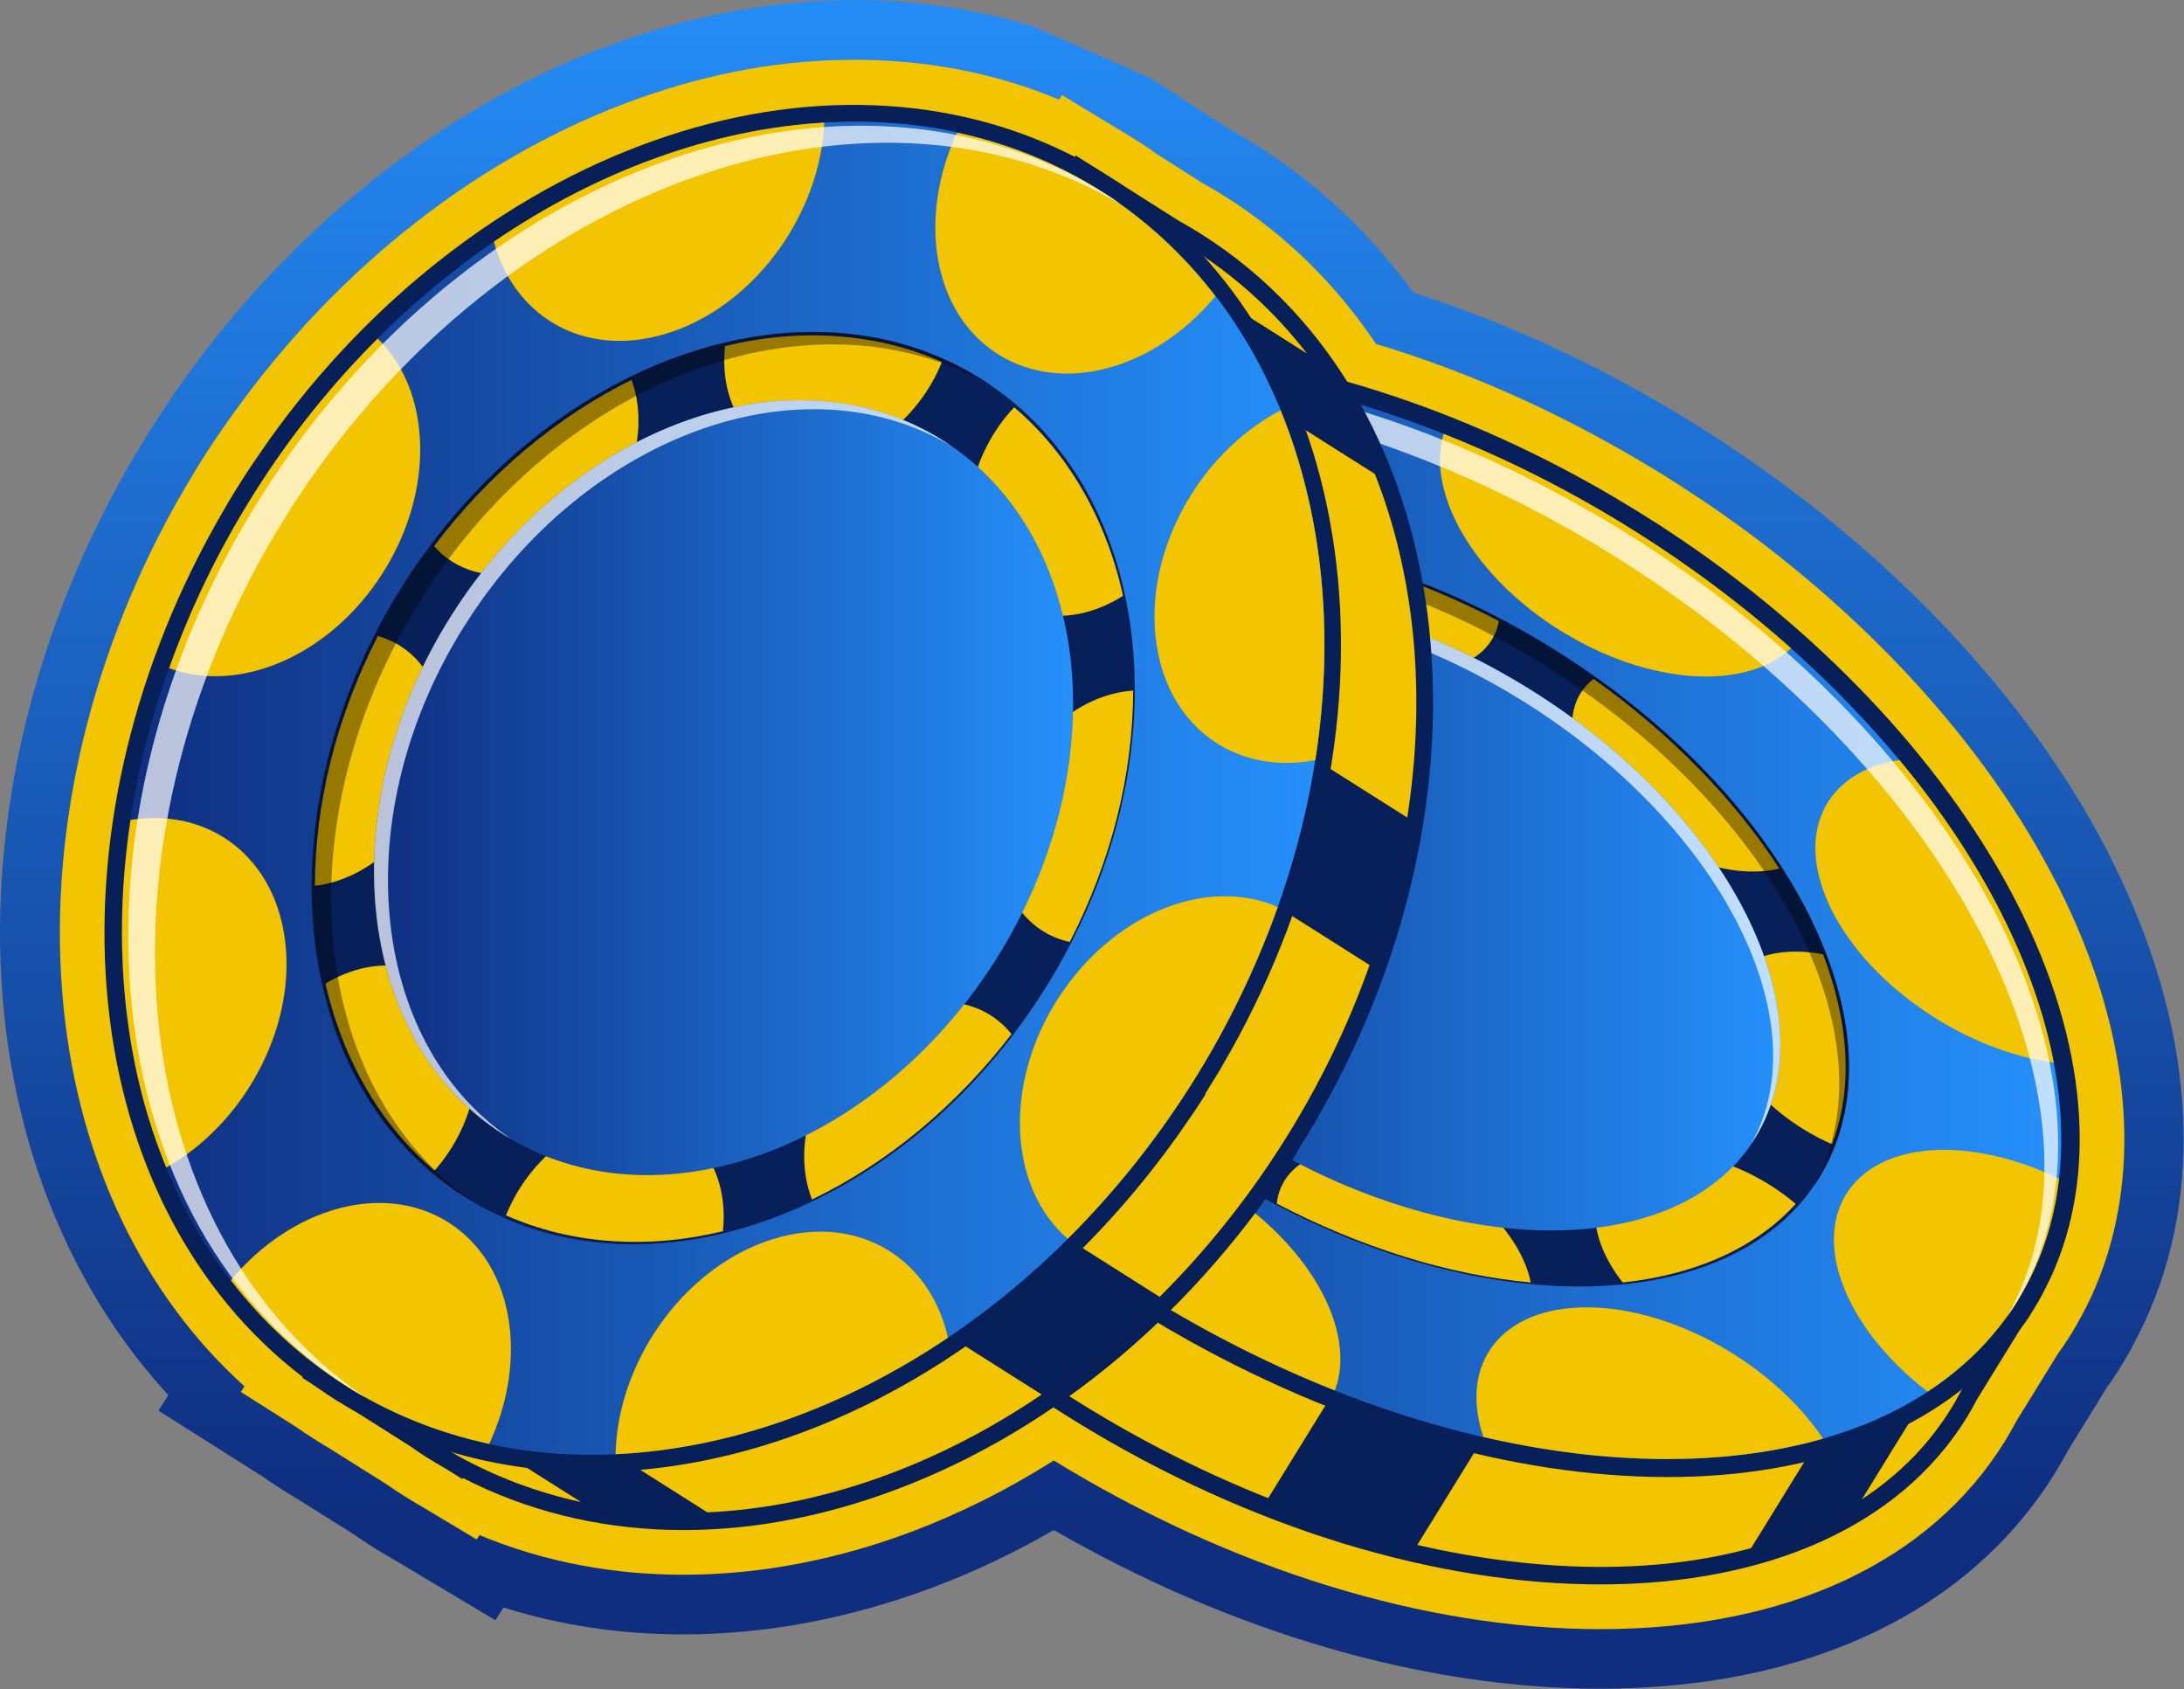 <?xml version="1.0" encoding="UTF-8"?><svg xmlns="http://www.w3.org/2000/svg" xmlns:xlink="http://www.w3.org/1999/xlink" viewBox="0 0 146.07 112.94"><rect x="0" y="0" width="146.07" height="112.94" fill="#808080" stroke="none"/><defs><style>.i{fill:url(#f);}.j{fill:url(#g);}.k{opacity:.38;}.l{fill:#f3c400;}.m{fill:#fff;opacity:.71;}.n{fill:url(#h);}.o{fill:url(#d);}.p{fill:url(#e);}.q{fill:#072059;}</style><linearGradient id="d" x1="73.04" y1="101.18" x2="73.04" y2="-4.1" gradientTransform="matrix(1, 0, 0, 1, 0, 0)" gradientUnits="userSpaceOnUse"><stop offset="0" stop-color="#0f2e80"/><stop offset="1" stop-color="#2590fb"/></linearGradient><linearGradient id="e" x1="47.87" y1="60.98" x2="137.87" y2="60.98" xlink:href="#d"/><linearGradient id="f" x1="66.75" y1="61" x2="119.07" y2="61" xlink:href="#d"/><linearGradient id="g" x1="8.15" y1="52.71" x2="88.59" y2="52.71" xlink:href="#d"/><linearGradient id="h" x1="25.01" y1="52.67" x2="71.77" y2="52.67" xlink:href="#d"/></defs><g id="a"/><g id="b"><g id="c"><g><path class="o" d="M141.2,57.4c-5.08-10.04-13.88-19.65-24.87-27.11h-.02c-.45-.32-.91-.62-1.37-.92l-.34-.23c-.98-.63-2-1.26-3.04-1.88l-.3-.17c-.45-.26-.9-.52-1.33-.76-.09-.05-.16-.09-.19-.11-4.93-2.76-10.04-4.99-15.21-6.65-2.86-3.94-6.35-7.24-10.4-9.8-.52-.33-1.07-.66-1.66-.99l-2.86-1.81-.25-.18c-.3-.21-.61-.42-1.01-.67l-.6-.38c-.36-.22-.72-.44-1-.6l-7.55-3.33c-8.56-2.7-18.34-2.37-27.82,1-11.2,3.98-21.53,12.01-29.1,22.61-.31,.44-.62,.88-.93,1.35l-.2,.3c-.65,.97-1.29,1.97-1.88,2.98l-.2,.33c-.28,.47-.55,.94-.75,1.29l-.1,.18C1.89,43.17-.93,55.92,.27,67.74c1.01,9.98,4.87,18.92,10.99,25.55l-.66,1.04,6.83,4.32h.01c.48,.34,.89,.61,1.31,.88l.38,.24c.26,.17,.53,.32,.79,.48l3.65,2.29c.46,.32,.87,.59,1.29,.86,.42,.27,.88,.55,1.35,.81l6.92,4.13,.55-.85c3.8,1.2,7.83,1.8,12.01,1.8,5.54,0,11.16-1.06,16.72-3.15,2.74-1.03,5.44-2.31,8.07-3.83,11.89,6.86,24.78,10.61,36.53,10.61h0c13.88,0,24.71-5.14,30.47-14.48,.28-.46,.56-.94,.84-1.46l2.64-4.28,.18-.24c.19-.27,.37-.55,.51-.76,.06-.09,.11-.18,.17-.28,.04-.07,.09-.14,.12-.2,.06-.09,.11-.19,.17-.29,.19-.32,.38-.64,.55-.97l.12-.23c.21-.4,.41-.8,.52-1.04l.1-.2c4.18-8.94,3.39-19.99-2.23-31.12Zm-14.88,32.43l-.26,.46c-.16,.3-.31,.57-.46,.82-3.12,5.05-9.71,7.83-18.56,7.83-9.96,0-21.14-3.52-31.47-9.9-.37-.23-.72-.46-1.09-.69l-4.12-2.66-3.84,2.62c-2.91,1.99-5.95,3.58-9.02,4.74-8.35,3.15-16.71,2.96-23.24-.4l-.97-.52c-.35-.2-.66-.38-.91-.54-.28-.18-.57-.37-.9-.61l-3.89-2.47-.6-.35c-.1-.06-.21-.12-.33-.2l-.42-.26c-.25-.16-.5-.33-.71-.47l-1.08-.79c-5.74-4.42-9.37-11.56-10.24-20.1-.91-9,1.3-18.82,6.18-27.58l.11-.19c.19-.35,.4-.71,.62-1.08l.18-.31c.46-.78,.96-1.56,1.46-2.3l.19-.29c.24-.36,.49-.71,.77-1.11,5.89-8.24,13.82-14.45,22.35-17.49,8.05-2.86,16.09-2.64,22.63,.69l1.01,.55c.23,.13,.47,.27,.69,.41l.53,.33c.11,.07,.21,.14,.28,.19l3.9,2.52,.37,.22c.42,.23,.8,.46,1.16,.69,3.02,1.91,5.55,4.49,7.54,7.66l1.43,2.28,2.59,.74c4.96,1.42,9.88,3.47,14.63,6.12l.18,.11c.37,.21,.77,.43,1.18,.67l.27,.16c.85,.51,1.72,1.04,2.52,1.55l.3,.2c.39,.26,.78,.51,1.16,.77,.04,.03,.09,.06,.13,.09,8.96,6.1,16.11,13.83,20.12,21.77,3.64,7.2,4.38,13.88,2.1,18.74l-.07,.15c-.09,.19-.19,.38-.28,.55l-.12,.23c-.08,.14-.16,.28-.25,.43l-3.77,6.01Z"/><path class="l" d="M137.62,59.21c-4.77-9.45-13.11-18.53-23.48-25.57l-.08-.05c-.43-.29-.87-.58-1.31-.87l-.32-.21c-.94-.61-1.91-1.2-2.89-1.78l-.31-.18c-.44-.26-.88-.51-1.3-.74-.06-.04-.11-.06-.14-.08-5.11-2.86-10.41-5.12-15.76-6.73-2.69-4.01-6.06-7.31-10.04-9.83-.49-.31-1.01-.62-1.57-.93l-3.07-1.95-.29-.21c-.25-.18-.51-.35-.83-.56l-.59-.37c-.32-.2-.64-.39-.96-.58l-3.65-2.21-.2,.3c-4.24-1.77-8.83-2.66-13.69-2.66s-9.6,.87-14.42,2.58c-10.43,3.71-20.07,11.2-27.18,21.16-.29,.41-.59,.83-.88,1.26l-.2,.29c-.62,.91-1.21,1.85-1.76,2.78l-.19,.32c-.26,.44-.51,.88-.73,1.26l-.07,.13c-5.92,10.62-8.57,22.54-7.46,33.56,1.04,10.33,5.31,19.24,12.1,25.36l-.24,.38,3.54,2.24,.08,.05c.43,.3,.79,.54,1.15,.77l.41,.26c.23,.15,.47,.29,.71,.43l3.79,2.38c.45,.31,.83,.57,1.22,.81,.38,.24,.79,.49,1.26,.76l3.61,2.16,.19-.29c8.66,3.61,18.9,3.54,28.94-.24,3.23-1.22,6.41-2.81,9.47-4.75,11.85,7.27,24.82,11.28,36.55,11.28h0c12.45,0,22.06-4.47,27.07-12.58,.26-.42,.51-.87,.77-1.35l2.8-4.54,.2-.27c.16-.23,.31-.45,.42-.62,.05-.08,.1-.16,.15-.24,.04-.06,.08-.12,.11-.17,.05-.07,.09-.15,.13-.23,.17-.28,.33-.56,.48-.84l.12-.22c.18-.33,.35-.67,.47-.93l.06-.12c3.65-7.81,2.88-17.61-2.18-27.62Zm-3.22,25l-.06,.12c-.11,.24-.24,.49-.36,.72l-.12,.22c-.11,.21-.23,.42-.36,.62l-.29,.48c-.07,.12-.15,.23-.23,.35l-3.28,5.24-.11,.19c-.2,.39-.4,.74-.6,1.07-3.87,6.28-11.67,9.73-21.96,9.73h0c-10.69,0-22.61-3.73-33.58-10.49-.39-.24-.77-.49-1.15-.73l-1.89-1.22-1.64,1.12c-3.17,2.17-6.49,3.91-9.86,5.18-4.44,1.67-8.88,2.52-13.18,2.52-4.82,0-9.32-1.06-13.38-3.15l-1.05-.57c-.4-.23-.76-.44-1.07-.64-.32-.21-.66-.43-1.05-.7l-3.74-2.37-.42-.24c-.17-.1-.34-.19-.5-.3l-.44-.27c-.29-.18-.59-.38-.92-.61l-1.13-.82c-6.65-5.1-10.84-13.24-11.82-22.91-.99-9.81,1.4-20.48,6.7-29.99l.07-.13c.21-.38,.44-.78,.67-1.17l.19-.31c.5-.84,1.03-1.68,1.58-2.5l.19-.29c.26-.38,.52-.76,.83-1.2,6.36-8.9,14.98-15.63,24.26-18.93,4.17-1.48,8.34-2.23,12.41-2.23,4.83,0,9.33,1.05,13.43,3.16l1.13,.62c.27,.16,.55,.32,.82,.49l.55,.35c.19,.12,.37,.24,.47,.31l3.74,2.41,.15,.09c.49,.27,.94,.54,1.36,.8,3.53,2.23,6.49,5.23,8.79,8.91l.61,.98,1.11,.32c5.28,1.5,10.51,3.7,15.53,6.5l.14,.08c.4,.22,.82,.46,1.25,.71l.3,.17c.89,.53,1.8,1.09,2.67,1.64l.3,.2c.41,.27,.82,.54,1.22,.81,.03,.02,.06,.04,.08,.05,9.54,6.48,17.17,14.76,21.49,23.31,4.21,8.32,4.95,16.26,2.13,22.29Z"/><g><g><g><g><path class="q" d="M131.21,92.93l3.63-5.89-1.56-.96c1.63-13.9-9.72-31.85-28.92-43.7-19.21-11.85-40.34-13.95-52.03-6.27l-1.58-.98-3.78,6.13c-.21,.3-.42,.61-.62,.93-.2,.32-.38,.64-.55,.97l-.08,.13h0c-7.54,14.3,4.18,36.71,26.8,50.67,23.21,14.32,49.23,14.4,58.01,.18,.25-.4,.48-.81,.69-1.22Z"/><path class="q" d="M71.87,95c-22.66-13.98-34.6-36.24-27.73-51.24l-.09-.06,.69-1.13c.21-.38,.39-.7,.57-1,.19-.3,.39-.61,.64-.96l4.4-7.12,1.96,1.21c5.92-3.61,14.17-5.02,23.34-3.97,9.72,1.11,19.86,4.79,29.33,10.63,9.47,5.85,17.3,13.26,22.65,21.45,5.05,7.73,7.49,15.74,6.91,22.64l1.95,1.2-4.24,6.88c-.24,.46-.47,.87-.71,1.26-9.13,14.79-35.9,14.89-59.67,.21Zm-25.06-51.21l-.04,.08c-3.46,6.57-2.72,15.21,2.09,24.34,4.92,9.33,13.54,18.12,24.27,24.74,22.64,13.98,47.92,14.23,56.35,.57,.22-.35,.43-.73,.65-1.14l.04-.07,3-4.87-1.19-.74,.09-.76c1.61-13.74-10.05-31.23-28.36-42.53-18.31-11.3-39.17-13.88-50.74-6.29l-.64,.43-1.21-.75-3.19,5.16c-.23,.33-.42,.61-.58,.87-.16,.27-.33,.55-.52,.91l-.03,.05Z"/></g><path class="q" d="M131.2,92.94l3.63-5.88-1.56-.97c1.63-13.9-9.72-31.85-28.93-43.7-19.21-11.85-40.33-13.95-52.03-6.27l-1.58-.97-3.78,6.13c-.22,.3-.42,.61-.62,.93-.2,.32-.38,.64-.56,.97l-.08,.13h0c-7.54,14.3,4.18,36.71,26.8,50.67,23.21,14.33,49.23,14.4,58.01,.18,.25-.4,.47-.81,.69-1.22Z"/><g><path class="l" d="M47.86,51.25l-4,6.48c1.19,6.66,4.76,13.77,10.27,20.45l10.31-16.7-16.57-10.23Z"/><path class="l" d="M72.54,67.75l-11.11,18c3.31,2.95,7.01,5.73,11.07,8.23,4.06,2.5,8.2,4.57,12.32,6.2l11.11-18-23.39-14.43Z"/><path class="l" d="M105.11,86.59l-10.32,16.72c8.2,1.88,15.95,1.96,22.33,.21l4.25-6.89-16.26-10.03Z"/><path class="l" d="M130.51,94.16c.25-.4,.47-.81,.69-1.22l3.63-5.88-1.56-.97h0l-8.74,14.16c2.44-1.6,4.47-3.63,5.98-6.09Z"/><path class="l" d="M52.32,36.12l-1.58-.97-3.78,6.13c-.22,.3-.42,.61-.62,.93-.2,.32-.38,.64-.56,.97l-.08,.13h0c-1.15,2.18-1.85,4.55-2.13,7.04l8.8-14.27s-.04,.03-.06,.04Z"/></g></g><g><path class="q" d="M134.96,86.95s.05-.08,.07-.12c.15-.24,.29-.49,.42-.73,.04-.06,.07-.13,.1-.2,.15-.27,.29-.55,.42-.82,0-.01,0-.02,.02-.04,6.4-13.67-3.97-34.18-24.22-47.94-.02-.01-.04-.03-.06-.04-.41-.28-.82-.55-1.24-.82-.1-.07-.2-.13-.31-.2-.45-.29-.9-.58-1.36-.86-.46-.28-.92-.56-1.38-.83-.1-.06-.21-.12-.31-.18-.43-.25-.87-.5-1.3-.74-.02-.01-.04-.03-.06-.04-21.37-11.94-44.36-12.01-53.71-.17-.01,.01-.02,.02-.03,.04-.19,.24-.37,.49-.55,.74-.04,.06-.09,.12-.13,.18-.19,.27-.37,.54-.54,.82-.04,.07-.08,.14-.12,.21-.03,.05-.06,.09-.09,.14-.15,.25-.29,.5-.42,.76,.01-.02,.03-.04,.04-.06h0c-.14,.28-.28,.55-.41,.83,0,.01-.01,.03-.02,.04-2.06,4.39-2.38,9.49-1.2,14.85,0,0,0,.02,0,.02,2.49,11.3,11.68,23.73,25.4,33.05,.02,.01,.04,.03,.06,.04,.42,.28,.84,.56,1.26,.84,.1,.07,.21,.13,.31,.2,.45,.29,.91,.58,1.36,.86h0c.46,.28,.92,.56,1.38,.83,.11,.06,.21,.12,.31,.18,.44,.26,.88,.51,1.32,.76,.02,0,.03,.02,.05,.03,21.83,12.19,45.34,11.99,54.28-.63-.01,.02-.03,.05-.04,.07,.16-.24,.33-.47,.48-.72,.04-.06,.07-.12,.1-.18,.04-.06,.08-.11,.11-.17Z"/><path class="q" d="M76.32,87.8h0c-.47-.29-.93-.58-1.39-.88l-.32-.21c-.42-.28-.85-.56-1.27-.84l-.06-.04c-13.57-9.22-23.25-21.84-25.9-33.76l-.02-.08c-1.25-5.72-.81-11.11,1.29-15.59l.04-.07c.12-.26,.26-.54,.41-.81h0l.12-.21c.11-.2,.21-.4,.34-.59,.02-.04,.05-.08,.07-.11l.03-.05,.03-.05c.03-.05,.06-.1,.08-.15,.17-.27,.36-.56,.58-.88l.13-.19c.19-.27,.39-.53,.58-.78l.03-.04c.05-.06,.1-.12,.14-.18l2.14-2.26c4.92-4.48,12.24-6.89,21.03-6.86,10.09,.03,21.43,3.28,31.95,9.15,.02,0,.06,.03,.09,.05,.41,.23,.85,.48,1.29,.74l.32,.19c.93,.55,1.87,1.13,2.78,1.71l.31,.2c.42,.28,.85,.56,1.26,.84,0,0,.05,.03,.08,.05,9.94,6.75,17.93,15.44,22.49,24.44,4.63,9.16,5.39,18.04,2.14,24.99l-.03,.05c-.13,.28-.28,.57-.43,.86l-.11,.21c-.14,.27-.29,.52-.45,.78-.02,.05-.05,.09-.07,.13-.03,.05-.06,.09-.09,.13l-.03,.04-.02,.04s-.05,.09-.08,.14c-.12,.19-.24,.37-.37,.55l-.16,.21c-9.33,13.1-33.31,13.5-55.82,.94l-.05-.03c-.45-.25-.89-.51-1.34-.76l-.31-.19c-.47-.28-.94-.56-1.41-.85Zm-1.68-3.96s.05,.03,.08,.05c.38,.26,.8,.53,1.21,.8l.31,.2c.44,.28,.89,.57,1.34,.85h0c.45,.28,.91,.55,1.36,.82l.31,.18c.43,.25,.87,.5,1.3,.74l.07,.04c10.37,5.79,21.51,8.93,31.35,8.82,9.67-.1,17.25-3.34,21.34-9.12h0l.1-.14c.1-.15,.2-.29,.29-.44l.11-.19,.1-.15,.05-.09c.15-.25,.28-.48,.41-.71l.1-.18c.14-.26,.27-.51,.39-.77l.03-.06c6.11-13.06-4.12-33.02-23.82-46.4l-.06-.04c-.4-.28-.81-.54-1.22-.81l-.3-.19c-.89-.58-1.79-1.13-2.7-1.67l-.31-.18c-.42-.25-.85-.49-1.28-.73l.53-1.08-.57,1.06c-20.81-11.62-43.24-11.83-52.2-.48l-.02,.04c-.18,.22-.35,.46-.52,.69l-.11,.16c-.2,.29-.37,.54-.51,.78l-.11,.2-.1,.15c-.1,.16-.18,.32-.27,.48l-.09,.19c-.13,.25-.25,.49-.37,.74l-.02,.04c-1.9,4.06-2.27,8.79-1.11,14.06v.03c2.51,11.34,11.82,23.43,24.91,32.32h0Z"/></g><g><path class="p" d="M108.79,35.18c-23.21-14.32-49.23-14.41-58.01-.18-8.78,14.23,2.96,37.45,26.16,51.78,23.21,14.32,49.23,14.4,58.01,.17,8.78-14.22-2.96-37.45-26.17-51.77Z"/><g><path class="l" d="M104.45,42.22c5.85,3.61,12.3,3.98,15.34,1.13-3.29-2.93-6.97-5.69-11-8.18-4.03-2.49-8.14-4.54-12.24-6.16-1.18,4,2.05,9.6,7.89,13.21Z"/><path class="l" d="M81.51,79.39c-6.04-3.72-12.72-4-15.62-.85,3.31,2.95,7.01,5.73,11.06,8.24,4.06,2.5,8.2,4.56,12.33,6.2,1.51-4.01-1.73-9.86-7.76-13.58Z"/><path class="l" d="M62.27,42.09c2.21-3.58-.22-9.18-5.45-13.2-2.46,1.61-4.51,3.64-6.04,6.11-1.53,2.47-2.42,5.22-2.75,8.14,5.94,2.87,12.03,2.54,14.24-1.05Z"/><path class="l" d="M123.47,79.86c-2.21,3.59,.22,9.18,5.45,13.2,2.46-1.61,4.51-3.64,6.04-6.11,1.52-2.47,2.42-5.21,2.75-8.13-5.93-2.88-12.03-2.54-14.24,1.04Z"/><path class="l" d="M122.53,60.9c2.59,5.12,8.95,9.37,14.83,10.15-1.26-6.6-4.84-13.63-10.32-20.23-5.05,.78-7.08,4.99-4.51,10.08Z"/><path class="l" d="M63.43,60.71c-2.63-5.21-9.15-9.51-15.12-10.19,1.18,6.62,4.72,13.68,10.17,20.33,5.37-.6,7.6-4.9,4.95-10.14Z"/><path class="l" d="M79.25,34.19c5.64,.02,8.49-3.6,7.04-8.38-8.31-1.88-16.15-1.9-22.56-.03,3.4,4.77,9.89,8.39,15.52,8.41Z"/><path class="l" d="M106.16,87.42c-5.75-.02-8.6,3.75-6.95,8.67,8.36,1.93,16.26,1.96,22.72,.11-3.32-4.95-10-8.76-15.77-8.78Z"/></g><path class="m" d="M107.67,37c22.8,14.08,34.52,36.74,26.59,51.02,.16-.24,.33-.47,.48-.72,8.78-14.22-2.96-37.45-26.16-51.77-23.21-14.33-49.23-14.4-58.01-.18-.15,.25-.29,.5-.42,.76,9.21-13.49,34.72-13.18,57.53,.89Z"/><path class="q" d="M103.77,43.32c-15.88-9.8-33.7-9.86-39.71-.12-6.01,9.74,2.02,25.63,17.91,35.44,15.88,9.8,33.69,9.86,39.7,.12,6.01-9.74-2.02-25.63-17.91-35.44Z"/><g><path class="l" d="M92.06,44.29c4.25,1.32,7.66,.08,8.19-2.76-2.71-1.42-5.55-2.61-8.48-3.52-2.93-.91-5.74-1.47-8.4-1.73,.82,3.26,4.45,6.69,8.7,8.01Z"/><path class="l" d="M93.62,77.44c-4.38-1.37-7.87,0-8.23,3.04,2.73,1.43,5.59,2.63,8.54,3.55,2.95,.92,5.78,1.48,8.45,1.73-.66-3.35-4.38-6.96-8.76-8.32Z"/><path class="l" d="M70.61,54.11c-.15-3.2-3.37-6.8-7.45-8.57-.68,1.78-1,3.78-.9,5.98,.11,2.2,.63,4.46,1.49,6.72,4.03,.75,7-.93,6.86-4.13Z"/><path class="l" d="M115.08,67.93c.15,3.2,3.37,6.81,7.45,8.58,.68-1.78,1-3.78,.89-5.98s-.63-4.46-1.49-6.72c-4.03-.75-7,.93-6.85,4.13Z"/><path class="l" d="M107.87,53.99c3.13,3.22,7.87,4.89,11.13,4.09-2.98-4.63-7.3-9.04-12.42-12.68-2.28,1.77-1.83,5.39,1.29,8.59Z"/><path class="l" d="M77.81,67.75c-3.18-3.27-8.02-4.95-11.29-4.06,2.95,4.67,7.25,9.11,12.38,12.79,2.51-1.71,2.11-5.45-1.09-8.73Z"/><path class="l" d="M76.42,44.21c2.87-1.31,3.03-4.68,.6-7.91-4.89,.55-8.87,2.38-11.46,5.28,3.42,2.76,8,3.94,10.86,2.63Z"/><path class="l" d="M108.98,77.65c-2.92,1.34-3.03,4.82-.45,8.11,4.93-.53,8.95-2.36,11.57-5.26-3.44-2.91-8.18-4.19-11.12-2.85Z"/></g><g><path class="i" d="M102.17,46c-13.49-8.33-28.62-8.37-33.72-.1-5.11,8.27,1.72,21.77,15.21,30.1,13.49,8.33,28.62,8.38,33.73,.1,5.1-8.27-1.72-21.77-15.21-30.1Z"/><path class="m" d="M101.69,46.78c13.28,8.2,20.09,21.4,15.44,29.7,.08-.13,.17-.25,.25-.38,5.1-8.27-1.72-21.77-15.21-30.1-13.49-8.33-28.62-8.37-33.72-.1-.08,.13-.15,.27-.23,.4,5.33-7.88,20.19-7.72,33.47,.48Z"/></g><path class="k" d="M103.12,44.38c15.59,9.62,23.61,25.12,18.21,34.89,.12-.17,.24-.34,.35-.52,6.01-9.74-2.02-25.63-17.91-35.44-15.88-9.8-33.7-9.86-39.71-.12-.11,.18-.21,.36-.31,.54,6.32-9.2,23.76-8.98,39.36,.64Z"/></g></g><g><g><g><path class="q" d="M78.3,15.79l-5.97-3.78-.94,1.48c-16.12-3.51-36.66,5.06-48.19,23.28-11.53,18.22-10.49,40.46-.42,53.52l-.95,1.5,6.26,3.96c.37,.26,.75,.52,1.13,.76,.39,.25,.78,.48,1.17,.7l.16,.1h0c17.21,9.65,41.66,.54,55.24-20.92,13.93-22.02,11.23-48.82-6.04-59.75-.48-.31-.98-.6-1.47-.87Z"/><path class="q" d="M86.78,77.02c-6.69,10.57-16.21,18.59-26.83,22.58-10.28,3.87-20.52,3.59-28.99-.77l-.04,.07-1.12-.7c-.45-.26-.84-.49-1.2-.71-.36-.23-.73-.47-1.16-.78l-7.21-4.57,1.14-1.8c-4.86-6.63-7.57-15.42-7.65-24.88-.08-10.27,2.85-20.41,8.49-29.32,5.64-8.91,13.54-15.9,22.86-20.22,8.57-3.97,17.68-5.29,25.75-3.73l1.13-1.79,6.92,4.38c.54,.3,1.03,.59,1.5,.89,17.8,11.27,20.67,38.78,6.39,61.33Zm-55.76,19.23l.11,.06c8.04,4.51,17.99,4.92,28.02,1.14,10.15-3.82,19.27-11.52,25.69-21.66,13.6-21.48,11.05-47.57-5.68-58.16-.44-.28-.9-.55-1.42-.84l-.06-.03-5-3.16-.76,1.19-.79-.17c-16.58-3.62-36.33,5.96-46.97,22.77-10.64,16.81-10.84,38.77-.48,52.2l.49,.64-.76,1.21,5.33,3.38c.41,.29,.76,.52,1.09,.73,.33,.21,.69,.43,1.13,.67l.05,.03Z"/></g><path class="q" d="M78.3,15.79l-5.97-3.78-.94,1.49c-16.12-3.52-36.66,5.06-48.19,23.28-11.53,18.22-10.49,40.46-.42,53.52l-.95,1.5,6.26,3.96c.37,.26,.75,.52,1.14,.76,.39,.24,.78,.48,1.18,.7l.16,.1h0c17.21,9.65,41.66,.54,55.24-20.92,13.94-22.02,11.23-48.82-6.04-59.75-.48-.31-.98-.6-1.48-.87Z"/><g><path class="l" d="M39.45,96.15l7.86,4.98c7.51-.34,15.29-3.08,22.36-7.88l-20.27-12.83-9.95,15.72Z"/><path class="l" d="M55.72,72.9l21.84,13.82c3.03-3.02,5.82-6.47,8.25-10.31,2.44-3.85,4.36-7.84,5.79-11.88l-21.84-13.82-14.04,22.19Z"/><path class="l" d="M73.83,41.83l20.29,12.84c1.28-8.2,.53-16.17-2.17-22.98l-8.36-5.29-9.76,15.43Z"/><path class="l" d="M79.78,16.66c-.48-.31-.98-.6-1.48-.87l-5.97-3.78-.94,1.49h0l16.02,10.14c-2.1-2.72-4.65-5.08-7.63-6.97Z"/><path class="l" d="M22.78,90.3l-.95,1.5,6.26,3.96c.37,.26,.75,.52,1.14,.76,.39,.24,.78,.48,1.18,.7l.16,.1h0c2.62,1.46,5.4,2.49,8.29,3.12l-16.14-10.21s.04,.05,.05,.07Z"/></g></g><g><path class="q" d="M73.64,12.78c-.05-.03-.1-.06-.15-.09-.29-.18-.59-.36-.88-.53-.08-.04-.16-.09-.24-.13-.33-.19-.66-.37-.99-.54-.01,0-.03-.01-.04-.02-16.37-8.4-38.79-.43-52.38,18.62-.01,.02-.03,.04-.04,.06-.28,.39-.54,.78-.81,1.17-.07,.1-.13,.19-.19,.29-.29,.43-.57,.85-.84,1.29-.28,.43-.54,.87-.81,1.31l-.18,.3c-.24,.41-.48,.82-.71,1.24-.01,.02-.02,.04-.03,.06-11.4,20.44-9.01,44.11,5.58,55.31,.02,.01,.03,.02,.04,.03,.3,.23,.6,.45,.91,.67,.07,.05,.15,.1,.22,.16,.33,.23,.66,.45,1,.67,.08,.05,.17,.1,.25,.15,.06,.04,.11,.07,.17,.11,.3,.19,.61,.36,.91,.53-.03-.02-.05-.03-.07-.05h0c.33,.19,.66,.37,.99,.54,.01,0,.03,.02,.05,.02,5.26,2.7,11.14,3.71,17.16,3.2,0,0,.02,0,.02,0,12.69-1.08,25.97-8.89,35.19-21.8,.01-.02,.02-.04,.04-.05,.28-.39,.55-.79,.82-1.19,.06-.1,.13-.2,.2-.29,.28-.43,.57-.86,.84-1.29h0c.28-.44,.55-.88,.81-1.32,.06-.1,.12-.2,.18-.3,.25-.42,.49-.84,.73-1.26,0-.02,.02-.03,.03-.05,11.63-20.88,8.88-45.13-6.56-56.01,.03,.02,.06,.04,.09,.05-.29-.2-.57-.4-.87-.59-.07-.04-.14-.09-.22-.13-.07-.05-.14-.09-.21-.14Z"/><path class="q" d="M80.65,73.14h0c-.28,.45-.57,.88-.86,1.32l-.21,.3c-.27,.4-.55,.8-.83,1.2l-.03,.04c-9.17,12.83-22.63,21.16-36.04,22.3h-.06c-6.32,.54-12.47-.61-17.75-3.32l-.04-.02c-.34-.18-.66-.35-.98-.53h0l-.26-.14c-.23-.13-.46-.27-.69-.41l-.18-.11-.09-.05c-.06-.03-.11-.06-.16-.1-.32-.2-.65-.42-1.04-.69l-.23-.16c-.32-.23-.64-.45-.95-.69l-.05-.04c-7.31-5.61-11.92-14.48-12.98-24.98-1.05-10.42,1.47-21.71,7.09-31.8l.05-.09c.22-.4,.47-.82,.71-1.24l.18-.31c.52-.88,1.09-1.78,1.67-2.64l.2-.29c.27-.4,.55-.8,.83-1.2l.04-.06c6.71-9.4,15.84-16.51,25.7-20.01,9.94-3.54,19.94-3.16,28.14,1.04l.04,.02c.35,.18,.69,.36,1.03,.56l.25,.14c.3,.17,.61,.36,.91,.55l.04,.02s.08,.05,.11,.07l.21,.14,.21,.13c.22,.14,.44,.29,.66,.45l.24,.18c7.69,5.45,12.61,14.33,13.85,25.01,1.23,10.6-1.26,22.12-7.01,32.45l-.03,.05c-.24,.43-.49,.86-.74,1.29l-.18,.3c-.28,.46-.55,.9-.83,1.35Zm-3.77,1.48c.27-.38,.54-.76,.8-1.15l.2-.29c.27-.41,.55-.84,.82-1.26h0c.27-.43,.54-.86,.8-1.3l.17-.29c.24-.41,.48-.82,.71-1.24,0,0,.01-.03,.03-.06,11.42-20.51,8.75-43.94-6.23-54.49h0l-.17-.12c-.19-.13-.38-.27-.58-.39l-.21-.13-.21-.14-.14-.08c-.29-.18-.57-.35-.86-.52l-.23-.13c-.31-.17-.62-.34-.93-.5l-.09-.04c-15.79-8.1-37.68-.25-50.9,18.27l-.03,.04c-.29,.4-.55,.78-.81,1.17l-.19,.28c-.57,.85-1.1,1.69-1.62,2.55l-.18,.3c-.24,.4-.47,.8-.7,1.21l-.04,.06c-11.08,19.87-8.81,43.02,5.28,53.84l-.66,.94,.7-.91c.29,.22,.58,.43,.87,.64l.21,.15c.32,.22,.64,.44,.97,.64l.24,.15,.18,.12c.2,.12,.4,.24,.61,.36l.21,.11c.31,.17,.62,.34,.93,.5l.03,.02c4.97,2.55,10.54,3.58,16.54,3.08h.05c12.72-1.08,25.56-9.05,34.32-21.33,0-.01,.03-.04,.04-.06Z"/></g><g><path class="j" d="M17.06,32.89c-13.94,22.02-11.23,48.82,6.03,59.75,17.26,10.93,42.65,1.9,56.58-20.12,13.94-22.02,11.23-48.82-6.04-59.75C56.37,1.85,31,10.87,17.06,32.89Z"/><g><path class="l" d="M25.61,38.3c3.51-5.55,3.25-12.15-.35-15.66-3.01,3-5.78,6.42-8.2,10.25-2.42,3.82-4.32,7.79-5.75,11.79,4.71,1.75,10.79-.84,14.3-6.38Z"/><path class="l" d="M70.71,66.85c-3.62,5.73-3.23,12.57,.7,15.99,3.03-3.02,5.82-6.46,8.26-10.31,2.44-3.85,4.35-7.85,5.79-11.88-4.77-2.09-11.12,.48-14.75,6.21Z"/><path class="l" d="M29.99,81.74c-4.35-2.75-10.51-.99-14.55,3.87,2.11,2.75,4.66,5.13,7.65,7.03,3,1.9,6.25,3.18,9.63,3.91,2.66-5.74,1.62-12.06-2.73-14.81Z"/><path class="l" d="M66.74,23.68c4.35,2.75,10.51,.99,14.55-3.87-2.11-2.75-4.66-5.13-7.65-7.03-3-1.9-6.24-3.18-9.63-3.91-2.66,5.73-1.62,12.06,2.73,14.81Z"/><path class="l" d="M45.08,22.14c5.6-1.99,9.79-7.97,10.05-13.94-7.44,.43-15.12,3.19-22.1,7.96,1.44,5.31,6.48,7.96,12.04,5.98Z"/><path class="l" d="M51.23,83.01c-5.69,2.02-9.93,8.17-10.06,14.23,7.47-.34,15.19-3.05,22.23-7.79-1.27-5.61-6.44-8.47-12.16-6.44Z"/><path class="l" d="M19.1,63.2c-.58-5.81-5.04-9.22-10.37-8.37-1.26,8.31-.44,16.39,2.39,23.24,5.1-2.87,8.56-9.08,7.98-14.88Z"/><path class="l" d="M77.28,42.52c.6,5.93,5.22,9.35,10.69,8.31,1.31-8.37,.5-16.49-2.32-23.39-5.32,2.77-8.98,9.15-8.37,15.09Z"/></g><path class="m" d="M19.27,34.29C32.96,12.65,57.7,3.58,74.94,13.64c-.29-.2-.57-.41-.87-.59-17.26-10.93-42.64-1.9-56.58,20.11-13.94,22.02-11.23,48.82,6.03,59.75,.3,.19,.61,.36,.91,.53-16.47-11.27-18.85-37.51-5.16-59.15Z"/><path class="q" d="M26.94,39.14c-9.54,15.07-7.68,33.41,4.13,40.89,11.82,7.48,29.19,1.3,38.73-13.77,9.54-15.07,7.68-33.41-4.13-40.89-11.81-7.48-29.19-1.3-38.72,13.76Z"/><g><path class="l" d="M29.32,51.33c1.06-4.2-.73-7.88-4.05-8.8-1.33,2.6-2.4,5.38-3.13,8.27-.73,2.9-1.07,5.72-1.08,8.43,3.66-.41,7.19-3.7,8.25-7.9Z"/><path class="l" d="M67.18,54.11c-1.09,4.34,.84,8.11,4.37,8.88,1.34-2.62,2.42-5.41,3.16-8.33,.73-2.91,1.07-5.76,1.08-8.48-3.78,.23-7.51,3.59-8.6,7.93Z"/><path class="l" d="M42.88,74.73c-3.65-.27-7.44,2.57-9.04,6.54,2.11,.93,4.44,1.53,6.96,1.71,2.52,.19,5.05-.05,7.55-.65,.43-4.06-1.82-7.34-5.47-7.61Z"/><path class="l" d="M53.96,30.74c3.65,.27,7.44-2.57,9.04-6.54-2.11-.93-4.44-1.53-6.96-1.71-2.52-.19-5.05,.05-7.55,.65-.43,4.05,1.82,7.34,5.47,7.61Z"/><path class="l" d="M38.74,36.33c3.36-2.8,4.77-7.46,3.5-10.93-4.99,2.46-9.58,6.32-13.21,11.12,2.28,2.59,6.38,2.59,9.71-.19Z"/><path class="l" d="M57.75,69.11c-3.41,2.85-4.82,7.61-3.44,11.1,5.03-2.42,9.67-6.27,13.34-11.06-2.23-2.81-6.47-2.9-9.9-.03Z"/><path class="l" d="M30.91,67.44c-1.81-3.13-5.7-3.74-9.14-1.67,1.16,5.11,3.69,9.45,7.29,12.51,2.8-3.16,3.66-7.72,1.85-10.84Z"/><path class="l" d="M65.76,38.31c1.85,3.19,5.85,3.76,9.35,1.53-1.13-5.15-3.67-9.53-7.28-12.61-2.97,3.16-3.93,7.88-2.07,11.08Z"/></g><g><path class="n" d="M30.19,41.15c-8.1,12.8-6.52,28.38,3.51,34.73,10.04,6.35,24.79,1.11,32.89-11.69,8.1-12.8,6.53-28.38-3.51-34.73-10.03-6.35-24.79-1.11-32.89,11.69Z"/><path class="m" d="M31.13,41.75c7.97-12.6,22.39-17.87,32.41-11.98-.15-.1-.3-.21-.46-.31-10.03-6.35-24.79-1.11-32.89,11.69-8.1,12.8-6.52,28.38,3.51,34.73,.16,.1,.32,.19,.48,.28-9.62-6.53-11.03-21.82-3.05-34.42Z"/></g><path class="k" d="M28.23,39.96c9.36-14.79,26.28-21,38.07-14.15-.21-.14-.41-.29-.63-.43-11.81-7.48-29.19-1.3-38.72,13.76-9.54,15.07-7.68,33.41,4.13,40.89,.21,.14,.44,.26,.66,.39-11.24-7.72-12.86-25.67-3.5-40.46Z"/></g></g></g></g></g></g></svg>